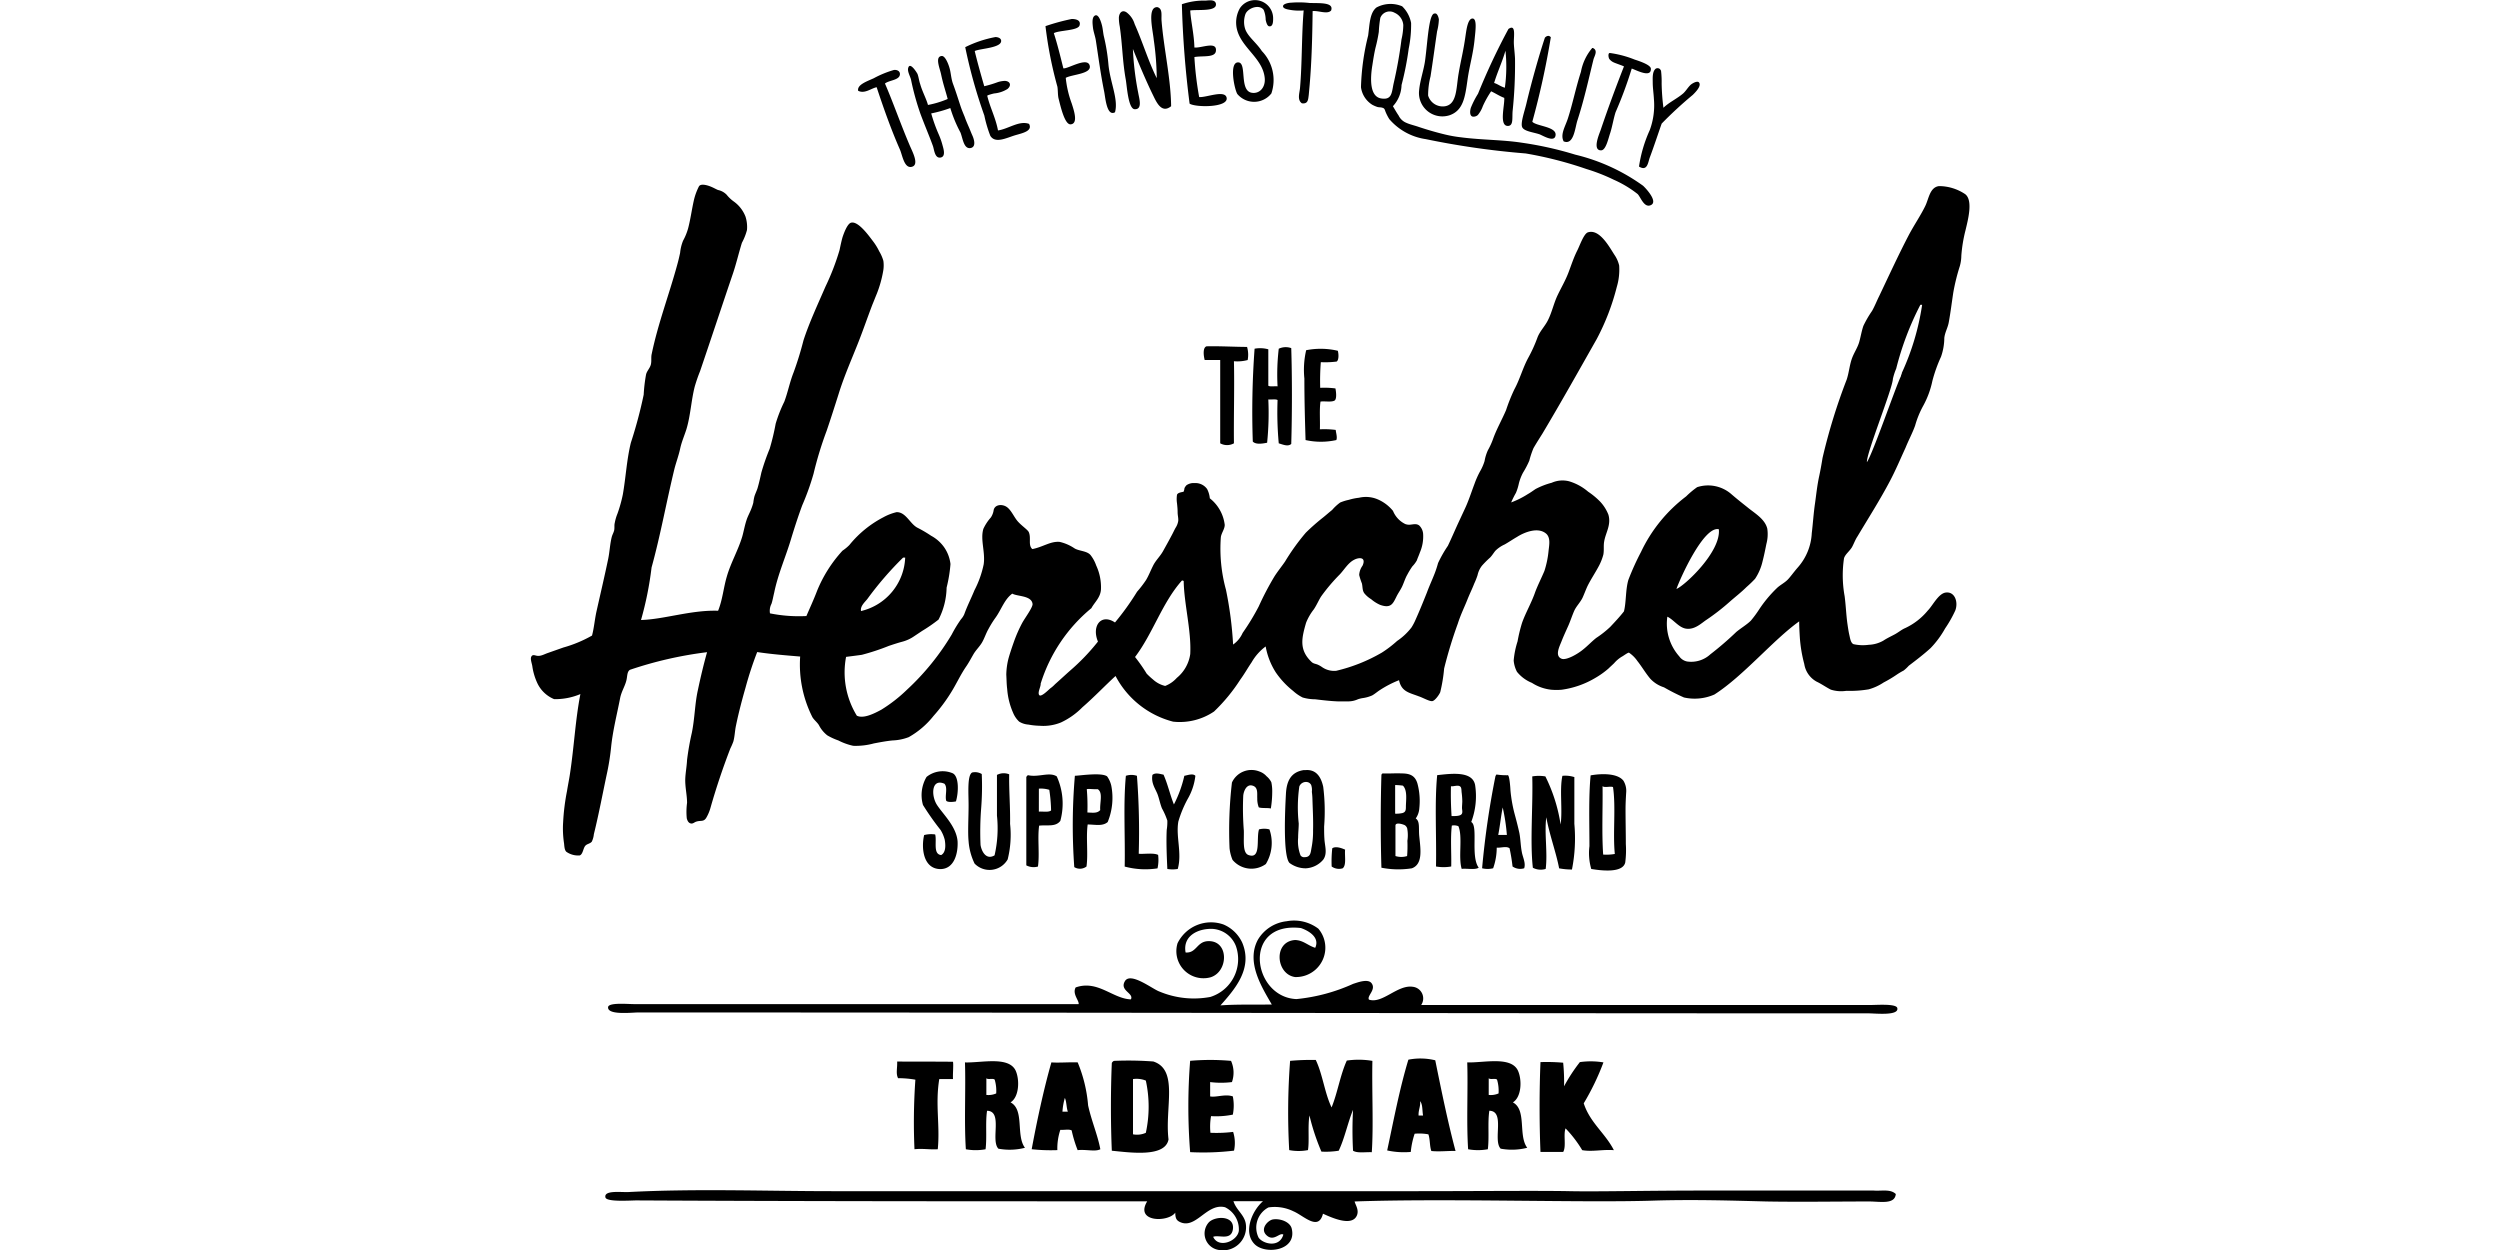 <svg xmlns="http://www.w3.org/2000/svg" xmlns:xlink="http://www.w3.org/1999/xlink" width="120" height="60" viewBox="0 0 120 60">
  <defs>
    <clipPath id="clip-path">
      <rect id="Rectangle_6053" data-name="Rectangle 6053" width="69.062" height="60" fill="none"/>
    </clipPath>
  </defs>
  <g id="herschel" transform="translate(-452 -3097)">
    <g id="SVG_herschel" data-name="SVG herschel" transform="translate(452 3097)">
      <g id="Group_22170" data-name="Group 22170" transform="translate(25.469 0)">
        <g id="Group_22169" data-name="Group 22169" transform="translate(0 0)" clip-path="url(#clip-path)">
          <path id="Path_21903" data-name="Path 21903" d="M5.3,29.757c1.1-.029,2.407-.487,3.7-.444.215-.53.258-1.1.416-1.633.186-.659.544-1.261.745-1.934.072-.258.115-.516.2-.774.057-.186.158-.358.229-.544a2.468,2.468,0,0,0,.1-.3,2.056,2.056,0,0,1,.057-.315c.043-.129.1-.244.143-.373.072-.244.129-.5.186-.759a10.86,10.86,0,0,1,.4-1.146,11.316,11.316,0,0,0,.287-1.2,6.783,6.783,0,0,1,.416-1.06c.172-.458.258-.931.444-1.4a15.679,15.679,0,0,0,.473-1.533c.272-.845.7-1.762,1.06-2.593a11.618,11.618,0,0,0,.673-1.748c.043-.2.086-.416.143-.616.057-.172.229-.659.415-.7.344-.086.86.645,1.046.888a2.777,2.777,0,0,1,.3.487,1.858,1.858,0,0,1,.2.458,1.559,1.559,0,0,1-.014.516,5.572,5.572,0,0,1-.3,1.06c-.072.172-.143.358-.215.53-.229.6-.416,1.146-.645,1.734-.33.845-.7,1.662-.974,2.55-.186.587-.373,1.175-.573,1.762a17.352,17.352,0,0,0-.63,2.063,12.019,12.019,0,0,1-.544,1.519c-.186.5-.358,1.032-.516,1.547-.258.888-.645,1.734-.831,2.651-.043.172-.072.358-.129.53a.727.727,0,0,0-.072.458,7.037,7.037,0,0,0,1.748.129c.172-.4.358-.8.516-1.218a6.433,6.433,0,0,1,1.218-1.92,2.085,2.085,0,0,0,.33-.272,5.145,5.145,0,0,1,1.633-1.332,2.476,2.476,0,0,1,.63-.244c.444-.014.645.559,1,.745a6.1,6.1,0,0,1,.659.387,1.816,1.816,0,0,1,.63.559,1.764,1.764,0,0,1,.3.8,6.815,6.815,0,0,1-.186,1.132,3.487,3.487,0,0,1-.387,1.533,7.682,7.682,0,0,1-.788.544l-.387.258a1.79,1.79,0,0,1-.559.258c-.215.057-.43.129-.645.2a10.676,10.676,0,0,1-1.3.43c-.072.014-.759.1-.759.1a3.971,3.971,0,0,0,.516,2.823c.315.158.831-.1,1.175-.287a7.134,7.134,0,0,0,1.232-.96,11.944,11.944,0,0,0,2.149-2.651,6.2,6.2,0,0,1,.444-.731.887.887,0,0,0,.158-.244c.143-.4.33-.759.487-1.146a4.793,4.793,0,0,0,.444-1.247c.086-.587-.172-1.189-.014-1.705a2.236,2.236,0,0,1,.358-.544.864.864,0,0,0,.129-.315c.029-.3.387-.344.616-.2s.358.487.544.7.473.4.53.516c.129.287-.043.63.172.817.516-.1.874-.387,1.318-.344a2.145,2.145,0,0,1,.716.315c.229.129.587.115.759.315a1.707,1.707,0,0,1,.272.5,2.477,2.477,0,0,1,.229,1.161c-.029.387-.315.616-.458.888a7.631,7.631,0,0,0-2.436,3.625c.014.143-.158.416-.072.544s.458-.258.53-.315a1.532,1.532,0,0,0,.229-.2c.244-.215.487-.444.731-.659a10.155,10.155,0,0,0,1.332-1.39c-.315-.759.158-1.361.817-.917a12.474,12.474,0,0,0,1.06-1.476,5.269,5.269,0,0,0,.43-.559c.129-.215.215-.444.33-.673.129-.272.344-.458.487-.716s.272-.487.4-.731c.072-.129.129-.258.2-.387a.836.836,0,0,0,.129-.33c.014-.129-.029-.272-.029-.415s-.014-.287-.029-.43a1.346,1.346,0,0,1,0-.416c.043-.1.2-.115.315-.143a.6.6,0,0,0,.043-.172.515.515,0,0,1,.1-.143.606.606,0,0,1,.387-.1.686.686,0,0,1,.6.287,1.219,1.219,0,0,1,.129.444,1.905,1.905,0,0,1,.716,1.275c0,.2-.158.387-.186.587a7.425,7.425,0,0,0,.244,2.522,17.825,17.825,0,0,1,.344,2.636,1.343,1.343,0,0,0,.458-.559,11.162,11.162,0,0,0,.774-1.275,13.911,13.911,0,0,1,.759-1.447c.158-.244.344-.473.5-.7a10.481,10.481,0,0,1,1-1.39,10.107,10.107,0,0,1,.831-.731c.143-.115.287-.244.43-.358a2.3,2.3,0,0,1,.387-.358,2.308,2.308,0,0,1,.416-.129,2.67,2.67,0,0,1,.487-.1,1.444,1.444,0,0,1,.888.072,1.932,1.932,0,0,1,.745.559,1.205,1.205,0,0,0,.587.63.533.533,0,0,0,.258.029c.143-.014.287-.057.415.043a.618.618,0,0,1,.186.4,1.944,1.944,0,0,1-.158.9c-.043.129-.1.244-.143.373a1.363,1.363,0,0,1-.215.287,3.731,3.731,0,0,0-.244.4c-.1.172-.158.373-.244.559s-.2.33-.287.516c-.158.315-.258.559-.774.373a1.681,1.681,0,0,1-.43-.272,1.251,1.251,0,0,1-.33-.287c-.1-.143-.072-.3-.115-.473a3.05,3.05,0,0,1-.129-.4.834.834,0,0,1,.158-.444c.043-.086.1-.258,0-.33s-.3-.014-.4.043c-.287.143-.473.473-.688.7a8.791,8.791,0,0,0-.888,1.046c-.115.172-.215.416-.358.63a2.612,2.612,0,0,0-.373.645c-.215.745-.344,1.3.258,1.877.086.086.172.086.287.129a1.185,1.185,0,0,1,.229.129,1.016,1.016,0,0,0,.673.172,7.97,7.97,0,0,0,2.192-.874,5.479,5.479,0,0,0,.731-.559,2.945,2.945,0,0,0,.688-.645,2.579,2.579,0,0,0,.158-.287c.215-.473.4-.931.587-1.4.115-.315.258-.616.373-.917a4.838,4.838,0,0,0,.158-.487,5.927,5.927,0,0,1,.473-.831c.172-.358.33-.731.5-1.1l.3-.645c.186-.387.315-.8.473-1.218a4.3,4.3,0,0,1,.258-.587,2.362,2.362,0,0,0,.229-.516,2.148,2.148,0,0,1,.158-.516,3.553,3.553,0,0,0,.244-.53c.172-.487.43-.931.63-1.4a8.6,8.6,0,0,1,.4-1c.258-.473.4-1.017.659-1.5a6.848,6.848,0,0,0,.444-.974c.115-.315.373-.559.516-.86.186-.373.272-.8.458-1.189.172-.358.373-.7.516-1.075s.244-.7.416-1.046c.115-.215.315-.817.516-.888.559-.186,1.032.7,1.275,1.075a1.5,1.5,0,0,1,.229.516,2.894,2.894,0,0,1-.115,1.032,11.144,11.144,0,0,1-.96,2.493c-.86,1.519-1.719,3.052-2.608,4.542-.143.229-.3.473-.43.7a4.232,4.232,0,0,0-.2.6,4.366,4.366,0,0,1-.3.573,2.263,2.263,0,0,0-.2.516,2.44,2.44,0,0,1-.143.458,4.558,4.558,0,0,0-.229.458,4.2,4.2,0,0,0,.8-.4c.129-.072.244-.158.373-.244a3.612,3.612,0,0,1,.774-.3,1.276,1.276,0,0,1,.831-.072,2.5,2.5,0,0,1,.917.5,3.591,3.591,0,0,1,.573.473,1.964,1.964,0,0,1,.4.63c.143.487-.129.86-.2,1.275-.043.215,0,.43-.043.645a2.556,2.556,0,0,1-.2.516c-.172.33-.387.645-.559.989-.086.186-.158.387-.244.573-.115.229-.3.4-.4.63s-.172.458-.272.688c-.115.258-.229.5-.33.759s-.344.716.014.845c.229.072.759-.229,1.032-.458.215-.172.4-.373.616-.544a4.766,4.766,0,0,0,.673-.53c.229-.244.458-.487.659-.745.115-.444.072-1.046.215-1.519A12.561,12.561,0,0,1,53.3,26.49a7.212,7.212,0,0,1,2.164-2.665,4.129,4.129,0,0,1,.53-.444,1.7,1.7,0,0,1,1.619.315c.229.2.516.43.788.645.344.287.845.559.96,1.032a1.8,1.8,0,0,1-.043.731c-.057.287-.115.573-.186.845a2.522,2.522,0,0,1-.358.831,5.756,5.756,0,0,1-.416.4c-.258.258-.544.473-.817.716a10.515,10.515,0,0,1-1.089.845c-.244.158-.573.5-1,.43-.344-.057-.587-.43-.888-.573a2.362,2.362,0,0,0,.573,1.906.594.594,0,0,0,.373.244,1.354,1.354,0,0,0,1.118-.344,15.283,15.283,0,0,0,1.247-1.075c.244-.2.516-.358.7-.544a5.348,5.348,0,0,0,.4-.544,6.056,6.056,0,0,1,.831-1c.158-.158.373-.258.53-.416.129-.129.287-.358.487-.587a2.68,2.68,0,0,0,.673-1.648c.057-.473.086-.96.158-1.447.057-.4.1-.845.2-1.3.057-.272.1-.5.158-.86a27.99,27.99,0,0,1,1.161-3.768c.1-.3.129-.63.229-.946s.287-.559.373-.86c.072-.258.115-.53.2-.774a5.162,5.162,0,0,1,.416-.716c.129-.229.229-.487.344-.716.458-.96.917-1.963,1.418-2.923.258-.487.573-.946.788-1.39.172-.344.215-.9.659-.96a2.265,2.265,0,0,1,1.261.387c.387.3.129,1.247.014,1.734a6.97,6.97,0,0,0-.2,1.218,1.927,1.927,0,0,1-.072.5,9.754,9.754,0,0,0-.315,1.275c-.072.473-.129.946-.215,1.418-.043.258-.186.487-.215.759a2.782,2.782,0,0,1-.158.9,7.02,7.02,0,0,0-.415,1.161,4.285,4.285,0,0,1-.43,1.175,4.494,4.494,0,0,0-.4.974c-.129.358-.315.7-.459,1.06-.244.53-.473,1.075-.745,1.59-.473.9-1.032,1.777-1.562,2.665-.115.172-.186.387-.272.53-.129.2-.315.33-.373.516a5.591,5.591,0,0,0,.029,1.82c.057.43.072.86.129,1.289.029.2.057.4.1.587.029.115.057.373.2.43a2.078,2.078,0,0,0,.731.029,1.527,1.527,0,0,0,.7-.2c.172-.115.358-.2.544-.3s.33-.229.5-.3a3.112,3.112,0,0,0,1.089-.845c.229-.229.5-.8.845-.86.444-.072.63.444.473.86a5.729,5.729,0,0,1-.487.86,4.5,4.5,0,0,1-.7.946c-.33.3-.688.573-1.046.845a1.843,1.843,0,0,1-.244.229,3.612,3.612,0,0,0-.315.186,5.908,5.908,0,0,1-.645.387,2.512,2.512,0,0,1-.716.33,5.423,5.423,0,0,1-1.075.072,1.65,1.65,0,0,1-.745-.057c-.229-.115-.444-.272-.688-.387a1.17,1.17,0,0,1-.587-.845,6.7,6.7,0,0,1-.215-1.3c-.014-.244-.029-.5-.029-.745-1.247.888-2.679,2.622-4.069,3.51a2.356,2.356,0,0,1-1.461.143,10.078,10.078,0,0,1-.96-.487,1.522,1.522,0,0,1-.659-.416c-.229-.272-.4-.573-.616-.845a1.526,1.526,0,0,0-.4-.4c-.043-.029-.3.172-.344.186a1.556,1.556,0,0,0-.373.315c-.086.086-.186.172-.272.258a4.05,4.05,0,0,1-.645.458,4.291,4.291,0,0,1-1.6.559,2.93,2.93,0,0,1-.5,0,2.139,2.139,0,0,1-.931-.33,1.772,1.772,0,0,1-.716-.53,1.409,1.409,0,0,1-.158-.544,4.164,4.164,0,0,1,.186-.917,7.337,7.337,0,0,1,.215-.888c.172-.487.459-.974.63-1.476.129-.344.3-.673.444-1.017a4.529,4.529,0,0,0,.2-.974c.029-.258.1-.6-.1-.8-.387-.358-1.06-.086-1.418.143-.2.115-.387.244-.587.358a1.523,1.523,0,0,0-.444.3c-.086.1-.158.229-.258.33a4.928,4.928,0,0,0-.387.387,1.124,1.124,0,0,0-.215.458,3.334,3.334,0,0,1-.158.4c-.1.258-.229.516-.33.774-.129.33-.315.7-.458,1.146a21.35,21.35,0,0,0-.659,2.163,7.457,7.457,0,0,1-.186,1.132c-.043.115-.244.4-.373.43s-.444-.158-.659-.229c-.444-.172-.831-.215-.946-.774a5.037,5.037,0,0,0-.917.473c-.115.072-.244.186-.373.258a1.679,1.679,0,0,1-.458.129,1.341,1.341,0,0,0-.229.057,1.111,1.111,0,0,1-.43.1h-.544c-.358-.014-.716-.057-1.075-.1a2.181,2.181,0,0,1-.6-.086,2.007,2.007,0,0,1-.458-.315,4.081,4.081,0,0,1-.831-.888,3.434,3.434,0,0,1-.487-1.247,2.471,2.471,0,0,0-.673.759c-.186.272-.344.559-.544.831a8.37,8.37,0,0,1-1.261,1.533,2.942,2.942,0,0,1-1.963.487,4.346,4.346,0,0,1-2.765-2.192c-.473.43-1.032,1.017-1.59,1.5a3.544,3.544,0,0,1-1.032.731,2.236,2.236,0,0,1-1.017.158,3.337,3.337,0,0,1-.544-.057.957.957,0,0,1-.444-.143,1.2,1.2,0,0,1-.287-.416,3.459,3.459,0,0,1-.287-1.146c-.029-.229-.029-.458-.043-.688a3.344,3.344,0,0,1,.1-.759c.057-.215.172-.559.258-.8a6.576,6.576,0,0,1,.416-.946c.129-.229.5-.731.487-.888-.043-.416-.731-.358-.974-.5-.373.272-.516.745-.788,1.132a4.777,4.777,0,0,0-.358.573c-.115.2-.186.43-.3.63s-.3.373-.416.573-.229.415-.358.6c-.272.4-.473.845-.716,1.232a7.992,7.992,0,0,1-.845,1.132,4.048,4.048,0,0,1-1.189,1.017,2.4,2.4,0,0,1-.774.158c-.3.029-.6.086-.9.143a3.279,3.279,0,0,1-.989.115,2.879,2.879,0,0,1-.716-.258,2.911,2.911,0,0,1-.53-.244,1.464,1.464,0,0,1-.4-.487c-.086-.143-.229-.244-.315-.387a5.6,5.6,0,0,1-.587-2.909c-.688-.057-1.4-.115-2.063-.215a17.057,17.057,0,0,0-.559,1.705c-.172.6-.33,1.2-.458,1.82-.057.258-.057.516-.129.774a3.272,3.272,0,0,1-.143.33c-.358.931-.673,1.863-.946,2.823a2.055,2.055,0,0,1-.2.487c-.129.229-.272.129-.487.2-.1.029-.158.115-.272.086s-.158-.143-.186-.244a3.24,3.24,0,0,1,.014-.745c0-.373-.1-.759-.086-1.161.014-.3.072-.6.086-.9a13.047,13.047,0,0,1,.229-1.3c.143-.7.143-1.39.287-2.035.129-.616.287-1.275.444-1.834a18.576,18.576,0,0,0-3.7.845c-.158.1-.115.33-.186.559-.072.258-.229.5-.287.8-.143.745-.344,1.519-.43,2.321a11.333,11.333,0,0,1-.186,1.218c-.215,1-.4,2.006-.645,2.995a1.027,1.027,0,0,1-.1.358c-.086.1-.215.1-.3.186-.115.115-.115.4-.272.473a.98.98,0,0,1-.645-.172c-.1-.086-.1-.3-.115-.416a4.707,4.707,0,0,1-.043-1,10.529,10.529,0,0,1,.186-1.5c.043-.272.1-.544.143-.831.2-1.318.258-2.593.5-3.826a3.093,3.093,0,0,1-1.261.244,1.544,1.544,0,0,1-.788-.731,2.891,2.891,0,0,1-.258-.845c-.014-.115-.1-.33-.057-.444s.129-.1.229-.072c.215.057.373-.057.587-.129l.731-.258a6.073,6.073,0,0,0,1.375-.573c.1-.373.129-.774.215-1.161.186-.831.373-1.619.559-2.507.072-.344.086-.716.172-1.06.029-.115.086-.2.115-.315s0-.244.029-.358a2.271,2.271,0,0,1,.129-.444,6.691,6.691,0,0,0,.258-.917c.143-.8.186-1.676.387-2.493a21.668,21.668,0,0,0,.616-2.307,7.524,7.524,0,0,1,.115-.974c.043-.172.186-.3.229-.473s0-.344.043-.516c.3-1.447.831-2.837,1.218-4.255.057-.2.1-.387.143-.587a2.074,2.074,0,0,1,.143-.587,2.786,2.786,0,0,0,.244-.6c.115-.444.172-.888.272-1.332a2.919,2.919,0,0,1,.244-.673c.1-.172.487-.029.616.029.1.043.2.1.3.143a.8.8,0,0,1,.416.229,1.719,1.719,0,0,0,.33.315,1.6,1.6,0,0,1,.573.731,1.628,1.628,0,0,1,.072.645,2.755,2.755,0,0,1-.244.616c-.172.559-.287,1.075-.473,1.6-.5,1.476-1.017,3.038-1.533,4.556a7.656,7.656,0,0,0-.258.745c-.172.673-.2,1.39-.4,2.049-.1.315-.229.6-.3.931s-.186.63-.272.96c-.387,1.59-.673,3.2-1.1,4.743A16.2,16.2,0,0,1,5.3,29.757Zm61.409-15.13a14.17,14.17,0,0,0-1.161,3.066,2.783,2.783,0,0,0-.158.487c-.014.473-1.275,3.568-1.247,4,.287-.416,1.4-3.668,1.633-4.126.014-.1.043-.086.043-.158a12.022,12.022,0,0,0,.974-3.267ZM17.879,26.762a16,16,0,0,0-1.719,1.992c-.129.158-.344.344-.3.573a2.747,2.747,0,0,0,2.12-2.565Zm12.007,5.86a1.3,1.3,0,0,0,.573.3,1.459,1.459,0,0,0,.559-.387,1.8,1.8,0,0,0,.645-1.146c.057-1.118-.3-2.421-.315-3.51-.043,0-.043-.029-.086-.014-.946,1.06-1.39,2.536-2.249,3.668a7.994,7.994,0,0,1,.559.8A3.8,3.8,0,0,0,29.886,32.622ZM55,28.267c.4-.158,2.149-1.791,2.035-2.866-.731-.172-1.877,2.407-2.035,2.866M31.662.5c.029.516.186,1.146.2,1.777.315.043,1.1-.33,1.032.172-.043.33-.645.215-1.032.287a15.659,15.659,0,0,0,.229,1.92c.344.029,1.232-.358,1.318.029.1.487-1.5.473-1.777.287A46.947,46.947,0,0,1,31.261.2,3.275,3.275,0,0,1,32.407.026c.172-.014.444-.057.487.143C32.966.571,32.035.442,31.662.5ZM35.187.471c-.215-.287-.759-.086-.874.2a1.114,1.114,0,0,0-.014.716c.129.373.53.645.8,1.06a2,2,0,0,1,.458,2.035,1.054,1.054,0,0,1-1.633.029c-.143-.229-.416-1.562.057-1.519.416.043.014,1.39.659,1.461.344.043.63-.244.6-.688-.086-1.075-1.361-1.562-1.375-2.679A1.4,1.4,0,0,1,34.041.4a.87.87,0,0,1,1.6.458c0,.115.014.444-.2.4-.1-.029-.143-.244-.158-.315A1.267,1.267,0,0,0,35.187.471ZM38.425.5c-.172.2-.6,0-.888.029-.014,1.189-.043,2.378-.143,3.553l-.043.473c-.029.215-.029.444-.33.4-.244-.172-.1-.516-.086-.774.1-1.161.072-2.522.172-3.682a2.6,2.6,0,0,1-.731-.043C36.3.442,36.1.4,36.118.284s.3-.158.387-.158a4.6,4.6,0,0,1,.888.014C37.881.155,38.568.1,38.425.5Z" transform="translate(0 0.003)"/>
          <path id="Path_21904" data-name="Path 21904" d="M1036.1,11.754c.086.143.172.3.272.444a.7.7,0,0,0,.358.344c.186.086.4.129.6.2.43.143.874.272,1.3.373a6.217,6.217,0,0,0,.745.129c.989.129,1.977.115,2.909.258a16.843,16.843,0,0,1,2.565.573,9.258,9.258,0,0,1,3.252,1.49c.1.086.788.8.344.946-.3.1-.459-.4-.6-.544a5.292,5.292,0,0,0-1.146-.688,9,9,0,0,0-1.318-.516,18.429,18.429,0,0,0-2.908-.745,39.057,39.057,0,0,1-4.8-.688,2.845,2.845,0,0,1-1.748-.96,2.378,2.378,0,0,1-.172-.33c-.043-.1-.043-.186-.157-.215-.086-.029-.172-.014-.258-.043a1.591,1.591,0,0,1-.229-.1,1.172,1.172,0,0,1-.544-.845,11.467,11.467,0,0,1,.344-2.479c.072-.53.072-1.089.4-1.347a1.428,1.428,0,0,1,1.232-.057,1.5,1.5,0,0,1,.43.8,5.71,5.71,0,0,1-.115,1.232,14.513,14.513,0,0,1-.344,1.748,1.548,1.548,0,0,1-.415,1.017m-.989-1.949c-.1.63-.129,1.49.43,1.576.53.086.5-.3.6-.745a21.068,21.068,0,0,0,.372-2.092,3.1,3.1,0,0,0,.086-.688.7.7,0,0,0-.415-.587.479.479,0,0,0-.688.244,5.41,5.41,0,0,0-.072.673,7.175,7.175,0,0,1-.158.759C1035.195,9.232,1035.152,9.518,1035.109,9.8Zm-9.657,1.949c-.444.358-.688-.158-.86-.516-.344-.7-.716-1.59-.974-2.235a14.006,14.006,0,0,0,.258,2.121c.043.258.215.788-.172.774-.315-.014-.373-1.132-.43-1.433-.158-.888-.158-1.648-.286-2.536a2.175,2.175,0,0,1-.043-.43c.014-.215.143-.387.358-.258a1.082,1.082,0,0,1,.4.573c.373.831.659,1.791,1.06,2.593a13.652,13.652,0,0,0-.143-1.834c-.043-.458-.33-1.59.172-1.576.258.072.186.373.2.63C1025.094,8.96,1025.438,10.407,1025.452,11.754Z" transform="translate(-994.707 -6.652)"/>
          <path id="Path_21905" data-name="Path 21905" d="M169.819,23.389c.1,0,.158.186.172.287a2.64,2.64,0,0,1-.086.573c-.1.673-.2,1.433-.315,2.163a3.645,3.645,0,0,0-.115.917.73.73,0,0,0,.8.516c.587-.086.544-.86.659-1.547s.229-1.06.344-1.891c.043-.287.115-.8.344-.774.2.029.129.559.086.974-.072.745-.244,1.261-.344,1.977-.115.817-.2,1.461-.86,1.691a1.123,1.123,0,0,1-1.461-1.2c.043-.473.229-.989.287-1.433.072-.544.1-.974.172-1.49.043-.272.1-.645.229-.745A.182.182,0,0,1,169.819,23.389Zm-15.374,4.743c-.387.215-.458-.659-.516-.974-.172-.845-.272-1.619-.4-2.45-.029-.215-.115-.416-.143-.645-.014-.143-.057-.43.057-.544.215-.2.358.358.387.487s.043.287.072.444a9.253,9.253,0,0,1,.229,1.4C154.216,26.713,154.617,27.515,154.445,28.132Zm-2.937-3.8c.172.53.315,1.118.458,1.691.2.043,1.132-.559,1.261-.143s-.845.43-1.146.6a4.988,4.988,0,0,0,.287,1.232c.1.315.33.974-.057,1-.287.014-.487-.9-.573-1.232-.043-.172-.029-.4-.057-.573a19.278,19.278,0,0,1-.573-2.909,10.072,10.072,0,0,1,1.261-.344c.172,0,.458.043.373.315C152.654,24.22,151.766,24.191,151.508,24.335Zm21.621,3.109c-.229-.086-.415-.215-.63-.315a4.731,4.731,0,0,0-.4.716,1.345,1.345,0,0,1-.2.373.255.255,0,0,1-.158.115c-.287.086-.272-.229-.215-.415a4.261,4.261,0,0,1,.344-.673,30.913,30.913,0,0,1,1.461-3.109c.358-.244.258.3.258.63,0,.215.043.487.057.8a21.567,21.567,0,0,1-.115,2.507c-.029.33.043.688-.2.716C172.857,28.834,173.157,27.8,173.129,27.444Zm-.487-.716c.186.057.315.172.516.229a7.325,7.325,0,0,0,.029-1.777C173.029,25.724,172.8,26.2,172.642,26.727Zm2.722-2.192a38.538,38.538,0,0,1-.888,4.055c.2.215,1.146.229,1.118.63s-.616.029-.774-.029c-.3-.1-.745-.143-.831-.344s.115-.759.2-1.118c.244-1.032.616-2.35.888-3.166,0-.014.158-.186.287-.029m-27.653.659c.115.487.3,1.146.458,1.691a5.516,5.516,0,0,0,.659-.2,1.327,1.327,0,0,1,.33-.057c.258.014.33.215.129.387a1.439,1.439,0,0,1-.63.215c-.029,0-.358.086-.344.115.143.587.4,1.046.516,1.662.5-.072,1.017-.487,1.49-.315.186.344-.315.444-.659.544-.43.129-.96.416-1.2.029a6.144,6.144,0,0,1-.287-.974,24.36,24.36,0,0,1-.917-3.281,5.482,5.482,0,0,1,1.461-.487c.143.014.229.057.258.143C149.072,25.051,147.955,25.065,147.711,25.194Zm29.673-.143c.258.115.072.387.029.544-.244.989-.444,1.92-.774,2.937-.115.358-.172,1.2-.659,1-.172-.33.072-.7.2-1.089.229-.7.387-1.5.63-2.249a2.448,2.448,0,0,1,.544-1.146Zm1.863.989a19.386,19.386,0,0,1-.774,2.092c-.1.315-.158.688-.258,1-.086.244-.2.817-.43.831-.444.014-.1-.774-.029-.974.358-1.06.731-2.063,1.118-3.052.014-.014-.458-.172-.5-.2a.547.547,0,0,1-.2-.158c-.043-.057-.086-.315.043-.287a5.007,5.007,0,0,1,1.175.315c.358.115.759.272.774.43.029.473-.7.072-.917,0M147.4,28.776c.072.158.129.315.2.473s.2.544-.086.6c-.33.057-.373-.458-.487-.745a6.42,6.42,0,0,1-.487-1.175,6.169,6.169,0,0,1-.917.258,7.727,7.727,0,0,0,.372,1.032,3.459,3.459,0,0,1,.172.5c.043.158.172.544-.1.587s-.3-.373-.358-.544c-.158-.444-.387-.974-.6-1.547a12.548,12.548,0,0,1-.458-1.662c-.043-.158-.186-.4-.129-.559.086-.287.4.215.444.3.057.158.072.33.129.487.1.358.287.688.373,1a4.563,4.563,0,0,0,.946-.287c-.1-.387-.215-.7-.315-1.175-.057-.287-.315-.86.029-.888.172-.014.33.415.373.573.072.244.072.5.172.774.129.344.244.716.358,1.06.057.172.129.344.2.516C147.281,28.5,147.339,28.633,147.4,28.776Zm33.212-2.708c.014.029.029.043.043.072a4.433,4.433,0,0,1,.029.616,10.539,10.539,0,0,0,.086,1.161c.258-.258.645-.43.946-.688.129-.115.215-.272.344-.4.072-.072.33-.229.416-.129.143.172-.2.5-.3.6a19.246,19.246,0,0,0-1.49,1.375c-.143.4-.372,1.1-.573,1.633-.086.244-.115.673-.516.43a6.516,6.516,0,0,1,.516-1.748,3.438,3.438,0,0,0,.2-1.49c-.014-.272-.057-.544-.057-.8,0-.2-.029-.516.143-.659a.174.174,0,0,1,.215.029m-37.209.688c.358.817.759,1.963,1.175,2.937.115.287.516.989.086,1.06-.344.057-.43-.573-.544-.831-.416-.946-.788-1.992-1.118-2.995-.272.057-.573.33-.888.172-.057-.287.4-.444.745-.6a4.851,4.851,0,0,1,.974-.4c.115-.014.287.029.287.2C144.115,26.6,143.6,26.584,143.4,26.756Zm15.445,12.608c.673-.014,1.361.029,1.934.029a1.344,1.344,0,0,1,.029.63,1.884,1.884,0,0,1-.659.057c.029,1.232-.014,2.622,0,3.94a.675.675,0,0,1-.659,0v-4h-.745C158.7,39.837,158.643,39.422,158.844,39.365Zm4.055.086c.043,1.361.043,3.138,0,4.6-.158.143-.4.029-.6-.029a16.234,16.234,0,0,1-.057-2.078c-.086-.057-.3-.014-.444-.029a14.038,14.038,0,0,1-.057,2.078c-.215.043-.544.1-.688-.057a41.68,41.68,0,0,1,.086-4.456,1.458,1.458,0,0,1,.659.029v1.748c.086.057.3.014.444.029a10.569,10.569,0,0,1,.057-1.805.783.783,0,0,1,.6-.029m2.235.129c.043.143.057.444-.057.516a4.32,4.32,0,0,1-.759.029,11.533,11.533,0,0,0-.029,1.232,3.941,3.941,0,0,1,.731.029c.029.143.072.473-.029.573-.143.1-.458.029-.688.057-.057.387-.014.9-.029,1.332a4.32,4.32,0,0,1,.759.029c.014.143.086.358.029.487a3.417,3.417,0,0,1-1.476,0c-.029-.946-.057-1.92-.057-2.952a4.171,4.171,0,0,1,.086-1.361A3.6,3.6,0,0,1,165.134,39.579Zm-1.6,20.131c.559-.072.8.33.9.8a9.422,9.422,0,0,1,.043,1.906c0,.2,0,.4.014.587.014.33.158.7-.057,1a1.171,1.171,0,0,1-.831.416,1.3,1.3,0,0,1-.788-.258c-.315-.33-.215-2.522-.172-3.3.029-.616.229-1.075.888-1.161m.33.731a.263.263,0,0,0-.158-.143.344.344,0,0,0-.416.2,7.063,7.063,0,0,0-.029,1.777c0,.229-.029.458-.029.688a1.9,1.9,0,0,0,.115.845.207.207,0,0,0,.2.086c.287,0,.287-.229.33-.458a4.073,4.073,0,0,0,.072-.831c.014-.487-.014-.974-.029-1.461a3.513,3.513,0,0,0-.029-.387.74.74,0,0,0-.029-.315Zm-1.934,1.118c-.172-.043-.43,0-.587-.057a1.131,1.131,0,0,1-.072-.43c-.014-.229.057-.544-.244-.616-.272-.072-.415.272-.43.5a13.5,13.5,0,0,0,.029,1.662c.014.473-.072,1.075.229,1.175.616.215.358-.8.5-1.232a.991.991,0,0,1,.5,0,1.959,1.959,0,0,1-.172,1.662,1.182,1.182,0,0,1-1.6-.2,1.99,1.99,0,0,1-.143-.559,19.975,19.975,0,0,1,.115-3.152,1.028,1.028,0,0,1,1.318-.53.809.809,0,0,1,.344.229.882.882,0,0,1,.229.287,2.046,2.046,0,0,1,.043.416A5.112,5.112,0,0,1,161.924,61.558Zm-15.116-.344c-.115.029-.4.057-.473-.029-.072-.244.086-.63-.086-.817-.63-.272-.645.573-.358,1.017s.931,1.032.989,1.748c.029.544-.143,1.332-.831,1.332-.831-.014-.917-1.032-.774-1.633a1.327,1.327,0,0,1,.53-.029c.086.33-.115.946.287.989.258-.143.2-.559.172-.731a1.675,1.675,0,0,0-.2-.473,12.81,12.81,0,0,1-.845-1.2,1.714,1.714,0,0,1,.172-1.347,1.231,1.231,0,0,1,1.261-.172C146.966,60.025,146.938,60.785,146.809,61.214Zm1.232-1.318a13.378,13.378,0,0,1-.029,1.662,14.62,14.62,0,0,0-.029,1.748c.043.287.258.745.673.5a5.786,5.786,0,0,0,.115-1.906V59.939a.7.7,0,0,1,.587-.029c-.014.788.057,1.576.043,2.378a4.878,4.878,0,0,1-.115,1.705,1,1,0,0,1-1.59.2,2.958,2.958,0,0,1-.287-1.075c-.043-.43,0-1.118,0-1.719,0-.573-.072-1.447.172-1.576a.62.62,0,0,1,.458.072m8.726.029c.2.444.315.974.5,1.433a5.8,5.8,0,0,0,.5-1.375c.158-.029.416-.129.53,0a2.863,2.863,0,0,1-.373,1.118,5.474,5.474,0,0,0-.444,1.075c-.129.731.186,1.519-.029,2.278a1.473,1.473,0,0,1-.5,0c-.029-.645-.057-1.3-.029-1.877a2.39,2.39,0,0,0,.029-.444,3.346,3.346,0,0,0-.258-.587c-.086-.215-.129-.444-.2-.645-.1-.287-.33-.544-.258-.96.143-.129.373-.043.53-.014Zm10.531-.057c.3.014.587-.014.888,0,.387,0,.659.086.774.5a3.239,3.239,0,0,1,.086,1.175.951.951,0,0,1-.172.487c.215.143.129.473.172.874.057.587.186,1.318-.358,1.519a4.208,4.208,0,0,1-1.461-.029c-.043-1.418-.043-3.023,0-4.442a.091.091,0,0,1,.072-.086m.587.559V61.8a1.4,1.4,0,0,0,.344-.029c.158-.043.172-.143.172-.3,0-.3.086-.788-.143-1.017A2.819,2.819,0,0,0,167.885,60.426Zm.573,2.063a.312.312,0,0,0-.1-.129c-.072-.043-.458-.172-.458.014v1.461a.929.929,0,0,0,.559,0,5.962,5.962,0,0,0,.014-.731,1.773,1.773,0,0,0-.014-.616Zm3.08-.287c.344.186-.043,1.648.358,2.192-.172.115-.559.029-.817.057-.172-.559.057-1.547-.158-2.049a.555.555,0,0,0-.315-.029c-.072.6-.014,1.318-.029,1.963a2.086,2.086,0,0,1-.731,0c.029-1.447-.072-3.08.057-4.384.659-.072,1.691-.215,1.82.473a3.5,3.5,0,0,1-.186,1.777Zm-.974-1.719c-.014.487,0,.974.029,1.433.129,0,.415.014.487-.1.057-.072.014-.215.014-.287,0-.115.014-.229.014-.33a3.776,3.776,0,0,0-.029-.4c-.014-.072,0-.229-.057-.287-.1-.115-.344,0-.459-.029m6.734,3.969a2.724,2.724,0,0,1-.086-1.089c0-1.089-.043-2.378.057-3.4.559-.1,1.3-.1,1.576.258a.937.937,0,0,1,.129.587c-.014.258-.029.516-.029.774,0,.559.014,1.118.014,1.676a4.569,4.569,0,0,1-.029.888C178.817,64.653,177.814,64.539,177.3,64.453Zm.544-3.969c.014,1.089-.043,2.249.029,3.281a2.27,2.27,0,0,0,.559-.029c-.1-1,.057-2.249-.086-3.209-.115-.057-.4.043-.5-.043m-24.716,1.834c-.086.616.029,1.418-.057,2.02a.517.517,0,0,1-.587.029,27.961,27.961,0,0,1,.029-4.384c.2,0,1.275-.172,1.547.029a1.222,1.222,0,0,1,.2.444,3.055,3.055,0,0,1-.172,1.748C153.844,62.418,153.485,62.318,153.127,62.318Zm.487-1.691c-.186.014-.43-.029-.53,0a9.457,9.457,0,0,1,.029,1.118c.287.014.473.043.616-.115-.029-.344.143-.831-.115-1m1.877-.645a34.911,34.911,0,0,1,.086,3.74c.2.029.716-.057.931.057a1.9,1.9,0,0,1-.029.645,3.808,3.808,0,0,1-1.576-.086c.029-1.433-.072-3.009.057-4.356a.839.839,0,0,1,.53,0m17.8-.029c.086-.014.129.659.129.716a6.917,6.917,0,0,0,.186,1.089c.086.315.172.645.244.974.057.3.057.6.115.9.043.258.2.53.115.788a.644.644,0,0,1-.559-.086,8.564,8.564,0,0,0-.143-.874c-.158-.115-.4-.014-.616-.029a2.971,2.971,0,0,1-.172.989,1.106,1.106,0,0,1-.53,0,40.924,40.924,0,0,1,.645-4.442c.029,0,.014-.057.057-.057A3.117,3.117,0,0,0,173.286,59.954Zm-.458,2.866h.416a9.4,9.4,0,0,0-.2-1.318c-.086.416-.129.888-.215,1.318m3.654-2.78v2.249a7.692,7.692,0,0,1-.115,2.192,3.285,3.285,0,0,1-.616-.057c-.143-.759-.458-1.59-.616-2.45-.1.774.072,1.691-.029,2.479a.808.808,0,0,1-.616-.057c-.143-1.261.014-3.038-.029-4.384a1.863,1.863,0,0,1,.63,0,7.786,7.786,0,0,1,.731,2.307c.1-.7-.057-1.676.086-2.335A1.41,1.41,0,0,1,176.482,60.04Zm-26.22-.086c.5.115,1.017-.172,1.375.057a3.15,3.15,0,0,1,.172,2.135c-.229.3-.616.186-1.017.229-.086.587.029,1.375-.057,1.963a.757.757,0,0,1-.559-.057V60.04A.243.243,0,0,1,150.262,59.954Zm.516,1.748c.2-.014.473.043.587-.057a7.246,7.246,0,0,0-.086-.989,1.342,1.342,0,0,0-.5-.057Zm14.7,1.82c-.029.315.072.745-.115.9a.6.6,0,0,1-.53-.086,5.748,5.748,0,0,1,.029-.874C165.034,63.349,165.32,63.45,165.478,63.521Zm-1.433,4.714c.229-.5-.315-.817-.688-.946-2.851-.33-2.335,3.324-.215,3.41a8.624,8.624,0,0,0,2.722-.731c.186-.057.688-.258.874-.043.258.315-.229.616-.115.8.645.215,1.375-.731,2.106-.616a.561.561,0,0,1,.4.874h21.578c.287,0,1.218-.072,1.275.143.1.387-1.046.258-1.375.258-19.328,0-39.273-.043-59.059-.043-.3,0-1.49.143-1.447-.258.029-.229.946-.143,1.232-.143H152.7c.029-.172-.315-.487-.143-.8,1.06-.373,1.777.544,2.651.573.158-.3-.559-.416-.287-.874s1.332.387,1.662.5a4.275,4.275,0,0,0,2.436.258,1.9,1.9,0,0,0,1.232-2.436,1.29,1.29,0,0,0-1.118-.831c-.673-.029-1.447.315-1.3,1.132.53.043.53-.53,1.089-.544,1-.029.974,1.461.115,1.734a1.3,1.3,0,0,1-1.59-1.633,1.788,1.788,0,0,1,2.206-.9,1.735,1.735,0,0,1,.9.874c.516,1.232-.344,2.221-1.046,3.009.774-.057,1.633-.029,2.464-.043-.458-.8-1.261-2.035-.659-3.123a1.838,1.838,0,0,1,1.375-.874,1.937,1.937,0,0,1,1.519.358,1.409,1.409,0,0,1-1.118,2.321c-.917-.129-1.06-1.705,0-1.777C163.486,67.877,163.687,68.12,164.045,68.235Zm5.76,5.4c.3,1.476.6,2.952.974,4.356-.33-.014-.788.043-1.161,0-.086-.229-.057-.573-.143-.8a2.429,2.429,0,0,0-.659-.029,3.921,3.921,0,0,0-.186.874,3.769,3.769,0,0,1-1.132-.072c.315-1.476.6-2.98,1.017-4.356a2.984,2.984,0,0,1,1.29.029m-.8,2.651h.215c-.043-.244-.014-.544-.143-.688.029.258-.086.415-.072.688M166.8,73.665c-.029,1.447.057,3.123-.029,4.384-.3-.014-.7.057-.9-.072a17.909,17.909,0,0,1,0-1.963c-.258.63-.4,1.361-.688,1.963a3.836,3.836,0,0,1-.831.043,10.688,10.688,0,0,1-.573-1.734c-.086.5,0,1.261-.072,1.662a2.391,2.391,0,0,1-.9,0,32.777,32.777,0,0,1,.043-4.284,11.267,11.267,0,0,1,1.232-.043c.33.688.43,1.6.759,2.278.287-.7.416-1.562.731-2.249A3.967,3.967,0,0,1,166.8,73.665Zm-20.131.043c.029.172-.014.559,0,.831h-.659c-.2,1.218.043,2.221-.072,3.367-.33.029-.7-.043-1.118,0a29.164,29.164,0,0,1,.043-3.338,4.726,4.726,0,0,0-.831-.072c-.115-.229-.029-.487-.043-.8C144.96,73.708,145.72,73.694,146.665,73.708Zm7.723-.043a16.289,16.289,0,0,1,1.891.029c1.232.4.544,2.235.731,3.74-.158.874-1.834.63-2.722.544-.057-1.318-.057-2.894,0-4.212a.226.226,0,0,1,.1-.1m.917.874V77.19a1.025,1.025,0,0,0,.616-.072,5.914,5.914,0,0,0,0-2.507,1.182,1.182,0,0,0-.616-.072m22.581-.8a11.839,11.839,0,0,1-.946,1.963c.3.931,1.032,1.433,1.447,2.249-.544-.043-1.032.086-1.519,0a5.785,5.785,0,0,0-.8-1.046c-.115.3.043.874-.115,1.132h-1.089c-.057-1.361-.057-2.966,0-4.313a8.967,8.967,0,0,1,1.089.029,9.359,9.359,0,0,1,.043,1.132,8.1,8.1,0,0,1,.759-1.161,3.741,3.741,0,0,1,1.132.014Zm-28.455,1.92c.673.358.244,1.59.688,2.178a2.957,2.957,0,0,1-1.275.043c-.387-.4.229-1.805-.544-1.82-.086.559,0,1.275-.072,1.848a2.622,2.622,0,0,1-.946,0c-.086-1.3,0-2.909-.043-4.169.774.029,2.106-.315,2.436.4C149.875,74.582,149.846,75.4,149.431,75.657ZM148.27,75.3a.942.942,0,0,0,.473-.072,1.9,1.9,0,0,0-.072-.659c-.072-.086-.33.014-.4-.072Zm25.274.358c.673.358.244,1.59.688,2.178a2.957,2.957,0,0,1-1.275.043c-.387-.4.229-1.805-.544-1.82-.086.559,0,1.275-.072,1.848a2.622,2.622,0,0,1-.946,0c-.086-1.3,0-2.909-.043-4.169.774.029,2.106-.315,2.436.4C173.989,74.582,173.96,75.4,173.544,75.657Zm-1.161-.358a.942.942,0,0,0,.473-.072,1.9,1.9,0,0,0-.072-.659c-.072-.086-.33.014-.4-.072Zm-19.729-1.562a6.807,6.807,0,0,1,.5,2.063c.158.731.458,1.418.587,2.106-.244.129-.659,0-1.089.043a6.082,6.082,0,0,1-.287-.946c-.115-.072-.373-.014-.544-.029a2.821,2.821,0,0,0-.143.974,8.551,8.551,0,0,1-1.232-.043c.244-1.318.573-2.866.946-4.169C151.723,73.766,152.21,73.723,152.654,73.737Zm-.731,2.364h.258c-.072-.2-.057-.473-.143-.659a3.007,3.007,0,0,0-.115.659m40,3.954c-.043.516-.745.358-1.275.358-1.59,0-3.324.029-4.929,0-1.691-.043-3.453-.1-5.373-.043-3.367.115-9.929-.115-14.4.043.043.172.215.4.115.659-.229.573-1.218.115-1.633-.072-.215.86-.931.086-1.418-.115a2.028,2.028,0,0,0-1.2-.186,1.091,1.091,0,0,0-.473,1.447c.2.3,1,.516,1.189-.143-.172-.115-.43.315-.759.072-.415-.315.014-.759.258-.8.344-.057.817.115.9.43.272,1.075-1.261,1.275-1.777.759-.559-.559-.143-1.59.4-2.063h-1.418c.143.43.5.63.587,1.046a1.109,1.109,0,0,1-1.375,1.275.8.8,0,0,1-.4-1.3c.287-.315,1.261-.358,1.161.33-.086.559-.688.244-.946.358.258.573,1.161.215,1.232-.287a1.181,1.181,0,0,0-.659-1.132c-.888-.229-1.418,1.118-2.206.688-.129-.072-.186-.172-.186-.43-.33.473-1.963.473-1.347-.544-8.052,0-16.52,0-24.515-.043-.287,0-1.433.086-1.49-.143-.086-.358.745-.244,1.089-.258,3.252-.172,6.648-.043,9.786-.043h28.1c2.665,0,5.86-.029,7.293,0,1.261.029,3.783-.029,6.276-.029h8.339c.387.029.8-.086,1.06.172Zm-31.908-6.39a1.376,1.376,0,0,1,.043,1.017,4.231,4.231,0,0,1-1.046,0v.688c.287.057.731-.129,1.089,0a2.243,2.243,0,0,1,0,.874,4,4,0,0,1-1.046.072,2.923,2.923,0,0,0-.029.8,6.651,6.651,0,0,0,1.089-.043,1.736,1.736,0,0,1,.043.9,12.5,12.5,0,0,1-2.106.072,27.991,27.991,0,0,1,0-4.384A11.219,11.219,0,0,1,160.019,73.665Z" transform="translate(-126.394 -22.743)"/>
        </g>
      </g>
      <rect id="Rectangle_6061" data-name="Rectangle 6061" width="120" height="60" transform="translate(0 0)" fill="none"/>
    </g>
  </g>
</svg>
